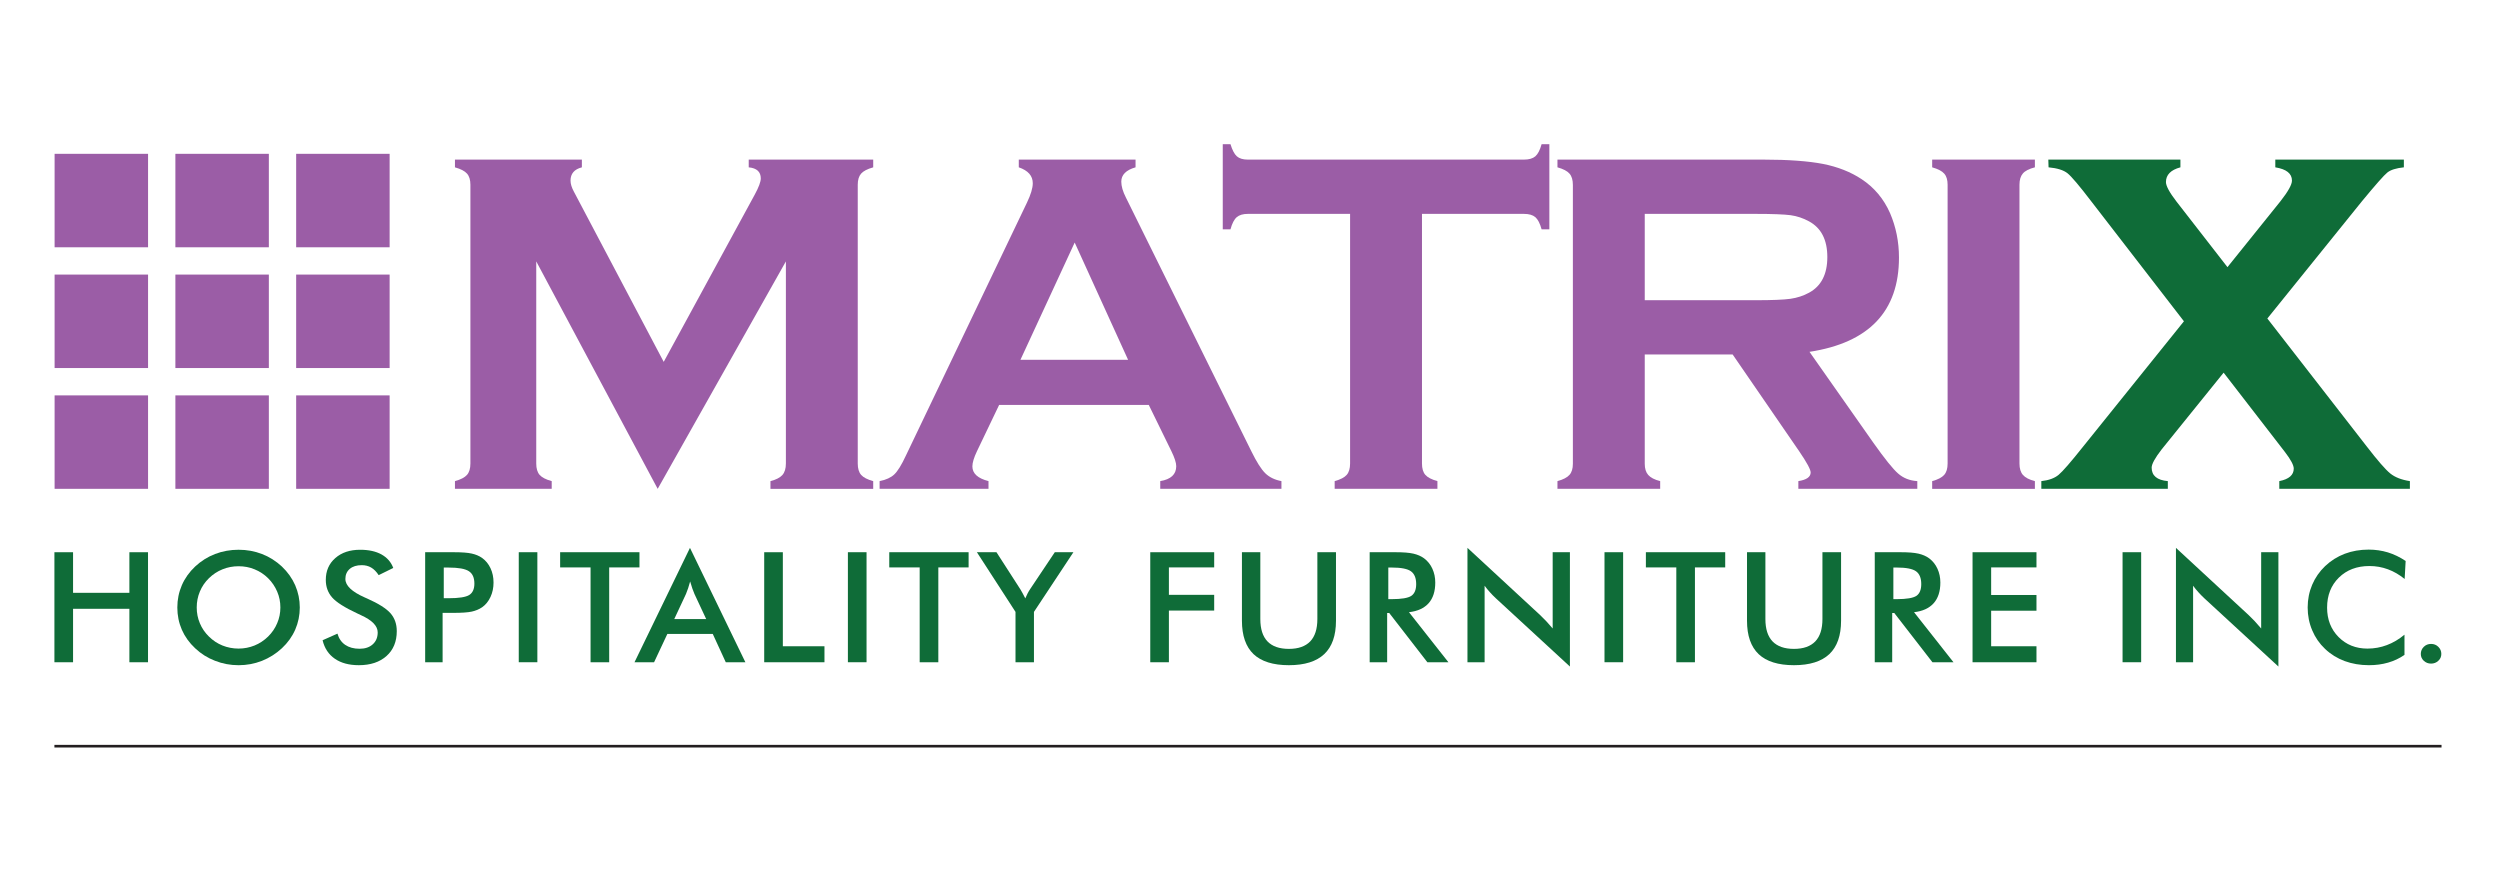 <?xml version="1.0" encoding="UTF-8"?>
<!DOCTYPE svg PUBLIC "-//W3C//DTD SVG 1.1//EN" "http://www.w3.org/Graphics/SVG/1.1/DTD/svg11.dtd">
<!-- Creator: CorelDRAW 2021.5 -->
<svg xmlns="http://www.w3.org/2000/svg" xml:space="preserve" width="279.4mm" height="100mm" version="1.1" style="shape-rendering:geometricPrecision; text-rendering:geometricPrecision; image-rendering:optimizeQuality; fill-rule:evenodd; clip-rule:evenodd"
viewBox="0 0 27940 10000"
 xmlns:xlink="http://www.w3.org/1999/xlink"
 xmlns:xodm="http://www.corel.com/coreldraw/odm/2003">
 <defs>
  <style type="text/css">
   <![CDATA[
    .str0 {stroke:#231F20;stroke-width:29.53;stroke-miterlimit:22.926}
    .fil2 {fill:none;fill-rule:nonzero}
    .fil1 {fill:#0F6C38;fill-rule:nonzero}
    .fil0 {fill:#9B5DA6;fill-rule:nonzero}
   ]]>
  </style>
 </defs>
 <g id="Layer_x0020_1">
  <path class="fil0" d="M7350.27 5463.2l-1357.18 -2541.81 0 2258.98c0,55.73 12.58,98.05 37.66,126.79 25.39,28.75 70.12,52.24 135.12,69.81l0 86.23 -1081.28 0 0 -86.23c64.82,-17.57 109.54,-41.06 134.62,-69.81 25.21,-28.74 38.02,-71.06 38.02,-126.79l0 -3116.2c0,-54.14 -12.81,-95.51 -38.02,-123.94 -25.08,-28.74 -69.8,-51.87 -134.62,-70.07l0 -86.41 1418.38 0 0 86.41c-84.33,21.23 -126.79,70.89 -126.79,148.2 0,36.22 12.76,77.59 37.84,124.08l1003.65 1901.74 1017.37 -1869.33c44.73,-82.57 67.4,-143.09 67.4,-180.93 0,-73.79 -44.86,-115.16 -134.76,-123.76l0 -86.41 1391.23 0 0 86.41c-64.87,18.2 -109.73,41.33 -135.12,70.07 -24.9,28.43 -37.66,69.8 -37.66,123.94l0 3116.2c0,55.73 12.76,98.05 37.66,126.79 25.39,28.75 70.25,52.24 135.12,69.81l0 86.23 -1148.37 0 0 -86.23c63.1,-15.8 107.15,-38.98 133.54,-68.54 26.03,-29.69 38.93,-72.33 38.93,-128.06l0 -2258.98 -1432.74 2541.81z"/>
  <path class="fil0" d="M12607.49 4021.23l-596.75 -1310.6 -606.34 1310.6 1203.09 0zm231.27 504.45l-1672.6 0 -247.52 516.9c-34.36,72.02 -51.29,128.88 -51.29,169.93 0,79.22 60.21,133.81 180.16,164.46l0 86.23 -1217.03 0 0 -86.23c72.02,-14.22 126.79,-39.25 164.49,-75.37 37.71,-35.9 80.99,-105.7 129.51,-210.45l1353.2 -2827.35c42.96,-89.9 64.55,-162.06 64.55,-216.06 0,-82.57 -51.92,-141.77 -156.35,-177.72l0 -86.23 1304.99 0 0 86.23c-106.19,30.33 -159.38,84.15 -159.38,159.52 0,51.61 17.25,111.31 51.29,177.77l1401.77 2835.27c59.39,120.59 111.26,202.98 156.49,246.89 44.72,43.9 104.88,73.28 180.29,87.5l0 86.23 -1354.51 0 0 -86.23c119.14,-19.47 178.71,-75.37 178.71,-166.86 0,-37.7 -17.92,-93.43 -54,-167.53l-252.77 -516.9z"/>
  <path class="fil0" d="M15892.08 2390.41l0 2789.92c0,55.58 12.32,98.23 37.67,126.79 25.07,28.61 70.11,52.06 134.8,69.8l0 86.23 -1148.32 0 0 -86.23c64.82,-17.74 109.68,-41.19 134.62,-69.8 25.03,-28.56 37.66,-71.21 37.66,-126.79l0 -2789.92 -1142.75 0c-54.14,0 -95.15,12.13 -123.9,36.71 -28.74,24.76 -52.24,70.12 -70.12,136.07l-86.23 0 0 -951.91 86.23 0c19.83,65.27 43.59,110.95 71.39,135.71 27.79,24.58 68.49,36.76 122.63,36.76l3086.36 0c55.86,0 97.87,-12.18 126.93,-36.76 28.43,-24.76 51.92,-70.44 69.94,-135.71l86.55 0 0 951.91 -86.55 0c-18.02,-65.95 -41.51,-111.31 -69.94,-136.07 -29.06,-24.58 -71.07,-36.71 -126.93,-36.71l-1140.04 0z"/>
  <path class="fil0" d="M18381.7 3355.22l1240.17 0c183.33,0 312.34,-5.25 388.07,-15.8 75.37,-11 144.68,-33.36 207.42,-67.85 136.52,-73.6 204.87,-206.19 204.87,-398.75 0,-192.61 -68.35,-325.15 -204.87,-399.21 -65.01,-35.63 -133.49,-58.49 -206.15,-68.67 -72.51,-9.28 -202.66,-14.53 -389.34,-14.53l-1240.17 0 0 964.81zm0 606.67l0 1221.33c0,53.96 12.95,95.65 38.98,125.03 26.21,29.7 70.75,53.01 133.49,68.67l0 86.23 -1148.01 0 0 -86.23c64.51,-17.56 109.41,-41.06 134.31,-69.8 25.39,-28.56 38.02,-69.94 38.02,-123.9l0 -3116.38c0,-55.86 -12.63,-98.04 -38.02,-126.61 -24.9,-28.92 -69.8,-52.05 -134.31,-70.25l0 -86.23 2301.95 0c280.24,0 502.55,16.74 667.18,48.52 164,32.59 307.41,89.09 429.9,169.93 141.82,93.7 247.83,220.36 318.27,380.2 66.09,154.76 99.49,319.53 99.49,495.98 0,599.83 -333.11,951.15 -999.98,1053.81l714.13 1016.46c125.84,177.54 217.82,292.7 276.57,343.62 58.13,51.29 129.51,79.4 214.16,84.65l0 86.23 -1329.43 0 0 -86.23c91.48,-14.21 137.47,-46.31 137.47,-96.78 0,-32.41 -42.28,-110.68 -126.61,-234.57l-745.13 -1083.68 -982.43 0z"/>
  <path class="fil0" d="M21766.43 5180.46l0 -3116.38c0,-54.14 -12.63,-95.47 -38.03,-123.89 -25.08,-28.75 -69.8,-51.92 -134.44,-70.12l0 -86.23 1148.01 0 0 86.23c-64.51,16.43 -109.41,39.29 -134.63,68.99 -25.07,29.24 -37.7,70.88 -37.7,125.02l0 3116.38c0,55.55 12.94,98.19 39.15,127.93 26.03,29.69 70.57,52.82 133.18,68.67l0 86.23 -1148.01 0 0 -86.23c64.64,-17.61 109.36,-41.24 134.44,-69.99 25.4,-28.74 38.03,-71.06 38.03,-126.61z"/>
  <path class="fil1" d="M25339.77 3559.51l1110.35 1429.25c122.31,158.57 209.85,259.01 263,302.29 52.87,42.96 126.16,71.7 219.77,85.92l0 86.23 -1459.58 0 0 -86.23c107.78,-21.23 161.6,-68.36 161.6,-139.74 0,-37.66 -32.41,-99.14 -97.1,-183.79l-686.69 -888.53 -693.67 858.84c-73.64,95.47 -110.67,163.19 -110.67,202.48 0,90.08 60.52,140.19 180.75,150.74l0 86.23 -1413.72 0 0 -86.23c82.7,-8.92 147.07,-32.1 192.74,-69.94 45.67,-37.84 137.84,-143.9 276.26,-318.27l1124.7 -1398.11 -1035.75 -1340.57c-132.86,-174.23 -221.49,-278.66 -265.71,-313.97 -43.91,-34.81 -114.35,-57.17 -211.44,-66.09l-2.72 -86.23 1476.33 0 0 86.23c-107.92,28.75 -161.74,84.15 -161.74,164.46 0,42.96 38.79,115.16 115.93,215.6l571.53 735.54 591.5 -735.54c86.05,-109.41 129.33,-186.86 129.33,-231.72 0,-79.03 -62.11,-128.24 -186.05,-148.34l0 -86.23 1436.77 0 0 86.23c-86.24,8.92 -148.03,28.43 -184.78,58.13 -36.71,29.37 -131.73,136.84 -284.41,321.93l-1056.53 1309.43z"/>
  <polygon class="fil0" points="1960.06,2763.68 3004.63,2763.68 3004.63,1719.15 1960.06,1719.15 "/>
  <polygon class="fil0" points="3309.95,2763.68 4354.48,2763.68 4354.48,1719.15 3309.95,1719.15 "/>
  <polygon class="fil0" points="1960.06,4113.21 3004.63,4113.21 3004.63,3068.68 1960.06,3068.68 "/>
  <polygon class="fil0" points="610.21,2763.68 1654.73,2763.68 1654.73,1719.15 610.21,1719.15 "/>
  <polygon class="fil0" points="610.21,4113.21 1654.73,4113.21 1654.73,3068.68 610.21,3068.68 "/>
  <polygon class="fil0" points="3309.95,4113.21 4354.48,4113.21 4354.48,3068.68 3309.95,3068.68 "/>
  <polygon class="fil0" points="1960.06,5463.11 3004.63,5463.11 3004.63,4418.85 1960.06,4418.85 "/>
  <polygon class="fil0" points="610.21,5463.11 1654.73,5463.11 1654.73,4418.85 610.21,4418.85 "/>
  <polygon class="fil0" points="3309.95,5463.11 4354.48,5463.11 4354.48,4418.85 3309.95,4418.85 "/>
  <polygon class="fil1" points="608.12,7401.29 608.12,6171.67 816.49,6171.67 816.49,6625.37 1446.01,6625.37 1446.01,6171.67 1654.24,6171.67 1654.24,7401.29 1446.01,7401.29 1446.01,6803.91 816.49,6803.91 816.49,7401.29 "/>
  <path class="fil1" d="M3133.5 6789.28c0,-62.42 -11.63,-121.36 -35.57,-177.08 -23.5,-55.9 -57.49,-106.19 -101.58,-150.1 -43.28,-42.64 -93.25,-76.05 -150.29,-99.18 -56.54,-23.5 -116.7,-34.68 -179.48,-34.68 -63.06,0 -122.94,11.18 -179.8,34.36 -56.54,22.5 -107.33,56.22 -151.73,99.5 -44.55,43.59 -78.22,92.93 -101.4,149.15 -23.45,55.72 -34.95,115.29 -34.95,178.03 0,61.79 11.5,120.91 34.95,176.14 23.18,55.72 56.85,105.11 101.4,148.7 44.4,43.91 94.88,77.27 151.41,100.13 56.22,22.49 116.43,34.31 180.12,34.31 62.11,0 121.68,-11.82 177.76,-34.31 56.49,-22.86 106.83,-56.22 152.01,-100.13 44.09,-43.59 78.08,-92.98 101.58,-149.34 23.94,-55.22 35.57,-114.02 35.57,-175.5zm216.88 0c0,86.87 -17.25,170.25 -50.93,247.52 -34.17,77.95 -84.01,147.39 -149.33,208.23 -66.09,61.34 -140.19,107.64 -222.76,140.69 -83.02,32.45 -169.93,48.57 -260.78,48.57 -92.3,0 -180.12,-16.61 -263.63,-49.52 -83.7,-32.41 -157.62,-78.72 -221.81,-139.74 -65.32,-60.84 -114.98,-129.96 -148.7,-206.96 -33.68,-77.27 -50.61,-160.65 -50.61,-248.79 0,-87.99 16.93,-171.19 50.61,-249.1 33.72,-77.77 83.38,-147.39 148.7,-208.9 65.14,-60.84 139.38,-107.6 222.12,-139.7 82.89,-31.77 170.7,-47.62 263.32,-47.62 92.16,0 179.16,15.85 261.73,47.62 82.57,32.1 156.35,78.86 221.81,139.7 65.32,62.15 115.16,132.22 149.33,210.17 33.68,78.27 50.93,161.15 50.93,247.83z"/>
  <path class="fil1" d="M3605.27 7155.4l166.22 -73.96c15.48,54.77 44.54,96.78 86.55,125.52 42.01,28.74 95.51,43.59 160.97,43.59 61.79,0 110.99,-16.75 147.07,-49.84 36.89,-33.04 55.09,-77.45 55.09,-132.85 0,-72.16 -62.42,-136.53 -187.31,-192.75 -17.25,-8.78 -30.83,-14.85 -40.06,-18.97 -141.33,-65.81 -235.25,-125.7 -282.2,-179.21 -46.94,-53.82 -70.43,-118.96 -70.43,-196.23 0,-100.13 35.17,-181.74 106.2,-243.53 70.75,-62.47 163.86,-92.94 278.52,-92.94 94.52,0 173.6,17.25 236.97,51.88 63.74,35.44 107.78,85.6 132.23,151.42l-162.87 80.3c-25.58,-38.48 -53.69,-67.08 -84.34,-84.97 -30.51,-17.88 -65.77,-26.48 -105.06,-26.48 -56.22,0 -100.76,13.54 -133.81,41.65 -32.77,28.43 -49.02,65.5 -49.02,112.44 0,74.24 72.15,143.09 216.51,206.78l26.66 11.81c126.34,55.91 213.21,111.18 260.47,164 46.94,53.51 70.75,120.28 70.75,200.58 0,116.61 -38.03,209.22 -114.35,277.58 -76.63,68.67 -179.8,102.98 -309.62,102.98 -109.09,0 -198.81,-23.95 -268.3,-72.16 -69.8,-48.07 -115.29,-117.06 -136.84,-206.64z"/>
  <path class="fil1" d="M4959.52 6685.76l53.5 0c115.29,0 192.25,-12 230.72,-35.81 38.53,-24.08 57.99,-67.04 57.99,-127.56 0,-65.95 -20.41,-112.26 -61.97,-138.92 -41.01,-26.84 -116.38,-40.42 -226.74,-40.42l-53.5 0 0 342.71zm-12.95 163.82l0 551.57 -194.96 0 0 -1229.62 314.42 0c93.43,0 162.1,4.98 206.14,15.16 43.96,9.6 82.25,25.72 114.98,48.26 40.24,28.74 71.7,66.72 94.7,115.11 22.86,48.71 33.86,101.76 33.86,160.52 0,58.12 -11,111.63 -33.86,160.97 -23,49.16 -54.46,88.13 -94.7,115.92 -32.73,22.18 -71.02,38.03 -114.98,47.9 -44.04,9.59 -112.71,14.21 -206.14,14.21l-41.06 0 -78.4 0z"/>
  <polygon class="fil1" points="5797.63,7401.11 6005.54,7401.11 6005.54,6171.49 5797.63,6171.49 "/>
  <polygon class="fil1" points="6808.29,6341.42 6808.29,7401.42 6600.07,7401.42 6600.07,6341.42 6260.07,6341.42 6260.07,6171.49 7146.66,6171.49 7146.66,6341.42 "/>
  <path class="fil1" d="M7535.59 6918.43l356.61 0 -130.95 -280.29c-7.83,-17.88 -15.48,-38.61 -23.77,-61.47 -8.15,-23.77 -16.16,-49.8 -24.44,-78.22 -6.88,26.98 -14.53,52.19 -22.36,75.05 -7.65,23.63 -15.67,44.54 -24.13,64.64l-130.96 280.29zm575.57 482.72l-145.35 -316.18 -507.49 0 -148.34 316.18 -218.77 0 619.88 -1278.15 619.3 1278.15 -219.23 0z"/>
  <polygon class="fil1" points="8540.78,7401.29 8540.78,6171.67 8749.01,6171.67 8749.01,7222.62 9214.22,7222.62 9214.22,7401.29 "/>
  <polygon class="fil1" points="9476.08,7401.11 9684.49,7401.11 9684.49,6171.49 9476.08,6171.49 "/>
  <polygon class="fil1" points="10486.71,6341.42 10486.71,7401.42 10278.3,7401.42 10278.3,6341.42 9938.48,6341.42 9938.48,6171.49 10825.07,6171.49 10825.07,6341.42 "/>
  <path class="fil1" d="M11349.31 7401.29l0 -562.76 -431.48 -666.86 218.77 0 268.79 417.31c6.39,10.68 14.35,25.21 23.95,42.28 9.73,17.25 19.46,35.8 29.38,56.22 7.96,-19.46 16.75,-38.3 25.71,-55.41 9.28,-17.56 18.51,-33.68 28.43,-48.21l275.62 -412.19 207.91 0 -440.89 666.86 0 562.76 -206.19 0z"/>
  <polygon class="fil1" points="12855.33,7401.29 12855.33,6171.67 13569.77,6171.67 13569.77,6341.28 13063.55,6341.28 13063.55,6647.87 13569.77,6647.87 13569.77,6823.69 13063.55,6823.69 13063.55,7401.29 "/>
  <path class="fil1" d="M13879.89 6171.49l205.51 0 0 746.89c0,110.95 26.53,194.15 80.03,250.06 53.19,55.27 132.86,83.51 239.19,83.51 105.43,0 184.78,-28.24 238.29,-83.51 53.5,-55.91 79.98,-139.11 79.98,-250.06l0 -746.89 208.09 0 0 765.73c0,166.08 -43.59,290.29 -131.09,373.04 -87.54,82.56 -219.09,123.89 -395.27,123.89 -176.13,0 -307.85,-41.33 -394.72,-123.26 -86.42,-82.38 -130.01,-207.14 -130.01,-373.67l0 -765.73z"/>
  <path class="fil1" d="M15515.69 6696.04l37.71 0c110.36,0 183.33,-12.63 219.41,-36.72 36.26,-24.76 54.45,-68.67 54.45,-131.45 0,-68.04 -19.78,-115.11 -58.44,-143.09 -38.65,-27.79 -110.49,-42.01 -215.42,-42.01l-37.71 0 0 353.27zm-12.9 155.21l0 549.99 -195.32 0 0 -1229.62 290.47 0c85.28,0 151.06,5.25 198.04,15.94 47.08,10.86 86.87,28.29 120.23,52.87 39.61,30.01 70.26,68.03 91.8,115.15 21.59,47.58 32.46,98.5 32.46,154.73 0,98.54 -24.76,175.49 -74.1,231.22 -49.84,55.59 -122.99,89.58 -219.77,100.44l440.76 559.27 -235.21 0 -425.91 -549.99 -23.45 0z"/>
  <path class="fil1" d="M16400.34 7401.29l0 -1278.47 813.3 752.29c22.18,20.91 44.55,43.46 67.36,67.58 22.54,24.4 46.67,51.56 71.7,81.26l0 -852.28 192.61 0 0 1277.56 -830.05 -764.92c-22.23,-20.96 -43.96,-42.64 -64.37,-65.82 -20.78,-22.49 -40.42,-47.26 -58.94,-72.15l0 854.95 -191.61 0z"/>
  <polygon class="fil1" points="17931.84,7401.11 18140.07,7401.11 18140.07,6171.49 17931.84,6171.49 "/>
  <polygon class="fil1" points="18942.6,6341.42 18942.6,7401.42 18734.51,7401.42 18734.51,6341.42 18394.38,6341.42 18394.38,6171.49 19280.97,6171.49 19280.97,6341.42 "/>
  <path class="fil1" d="M19524.6 6171.49l205.51 0 0 746.89c0,110.95 26.48,194.15 79.98,250.06 53.51,55.27 132.86,83.51 239.24,83.51 105.38,0 184.78,-28.24 238.24,-83.51 53.5,-55.91 80.03,-139.11 80.03,-250.06l0 -746.89 208.22 0 0 765.73c0,166.08 -43.77,290.29 -130.95,373.04 -87.82,82.56 -219.41,123.89 -395.54,123.89 -176.14,0 -307.59,-41.33 -394.46,-123.26 -86.68,-82.38 -130.27,-207.14 -130.27,-373.67l0 -765.73z"/>
  <path class="fil1" d="M21160.31 6696.04l37.7 0c110.36,0 183.15,-12.63 219.73,-36.72 36.07,-24.76 54.14,-68.67 54.14,-131.45 0,-68.04 -19.47,-115.11 -58.31,-143.09 -38.79,-27.79 -110.49,-42.01 -215.56,-42.01l-37.7 0 0 353.27zm-13.09 155.21l0 549.99 -194.96 0 0 -1229.62 290.61 0c84.97,0 150.74,5.25 198.04,15.94 46.94,10.86 86.87,28.29 120.23,52.87 39.43,30.01 70.12,68.03 91.67,115.15 21.72,47.58 32.59,98.5 32.59,154.73 0,98.54 -25.08,175.49 -74.6,231.22 -49.66,55.59 -122.63,89.58 -219.41,100.44l440.76 559.27 -235.25 0 -426.18 -549.99 -23.5 0z"/>
  <polygon class="fil1" points="22045.18,7401.29 22045.18,6171.67 22759.62,6171.67 22759.62,6341.28 22253.09,6341.28 22253.09,6649.64 22759.62,6649.64 22759.62,6825.32 22253.09,6825.32 22253.09,7222.62 22759.62,7222.62 22759.62,7401.29 "/>
  <polygon class="fil1" points="23721.76,7401.11 23929.67,7401.11 23929.67,6171.49 23721.76,6171.49 "/>
  <path class="fil1" d="M24318.42 7401.29l0 -1278.47 813.31 752.29c22.18,20.91 44.54,43.46 67.35,67.58 22.55,24.4 46.81,51.56 71.71,81.26l0 -852.28 192.61 0 0 1277.56 -830.06 -764.92c-22.22,-20.96 -43.63,-42.64 -64.37,-65.82 -20.77,-22.49 -40.42,-47.26 -58.93,-72.15l0 854.95 -191.62 0z"/>
  <path class="fil1" d="M26874.4 6470.61c-58.75,-47.58 -121.22,-84.02 -186.68,-108.1 -65.77,-24.44 -134.76,-36.57 -206.96,-36.57 -140.05,0 -253.76,43.27 -341.58,129.5 -87.68,86.24 -131.59,198.18 -131.59,335.34 0,132.54 42.64,242.27 128.24,328.81 85.28,85.92 192.93,129.2 322.89,129.2 75.68,0 148.02,-12.95 216.55,-38.98 68.36,-25.39 134.45,-64.19 197.23,-116.56l0 225.97c-55.9,38.61 -116.74,67.36 -182.88,86.23 -65.77,19.15 -137.33,28.75 -214.29,28.75 -97.86,0 -188.13,-15.48 -271.33,-45.99 -83.02,-31.01 -156.3,-76.05 -219.4,-136.39 -62.29,-58.76 -109.87,-127.92 -143.54,-207.91 -33.73,-79.53 -50.48,-164.82 -50.48,-254.72 0,-89.9 16.75,-174.86 50.48,-254.08 33.67,-79.03 82.06,-148.52 145.48,-209.17 63.69,-59.89 136.53,-105.88 218.78,-137.16 82.2,-30.83 170.83,-46.31 266.66,-46.31 75.24,0 146.76,10.5 215.11,31.1 68.35,21.09 134.44,53.19 198.49,95.83l-11.18 201.21z"/>
  <path class="fil1" d="M27055.02 7308.36c0,-30.83 11.13,-57.49 33.04,-79.22 22.36,-21.86 49.48,-32.73 81.57,-32.73 32.14,0 59.12,10.87 81.3,32.73 22.18,21.73 33.36,48.39 33.36,79.22 0,30.19 -11.18,55.9 -33.36,76.32 -22.18,20.95 -49.16,31.77 -81.3,31.77 -32.09,0 -59.21,-10.82 -81.57,-31.77 -21.91,-20.42 -33.04,-46.13 -33.04,-76.32z"/>
  <line class="fil2 str0" x1="608.12" y1="8339.35" x2="27286.51" y2= "8339.35" />
 </g>
</svg>
